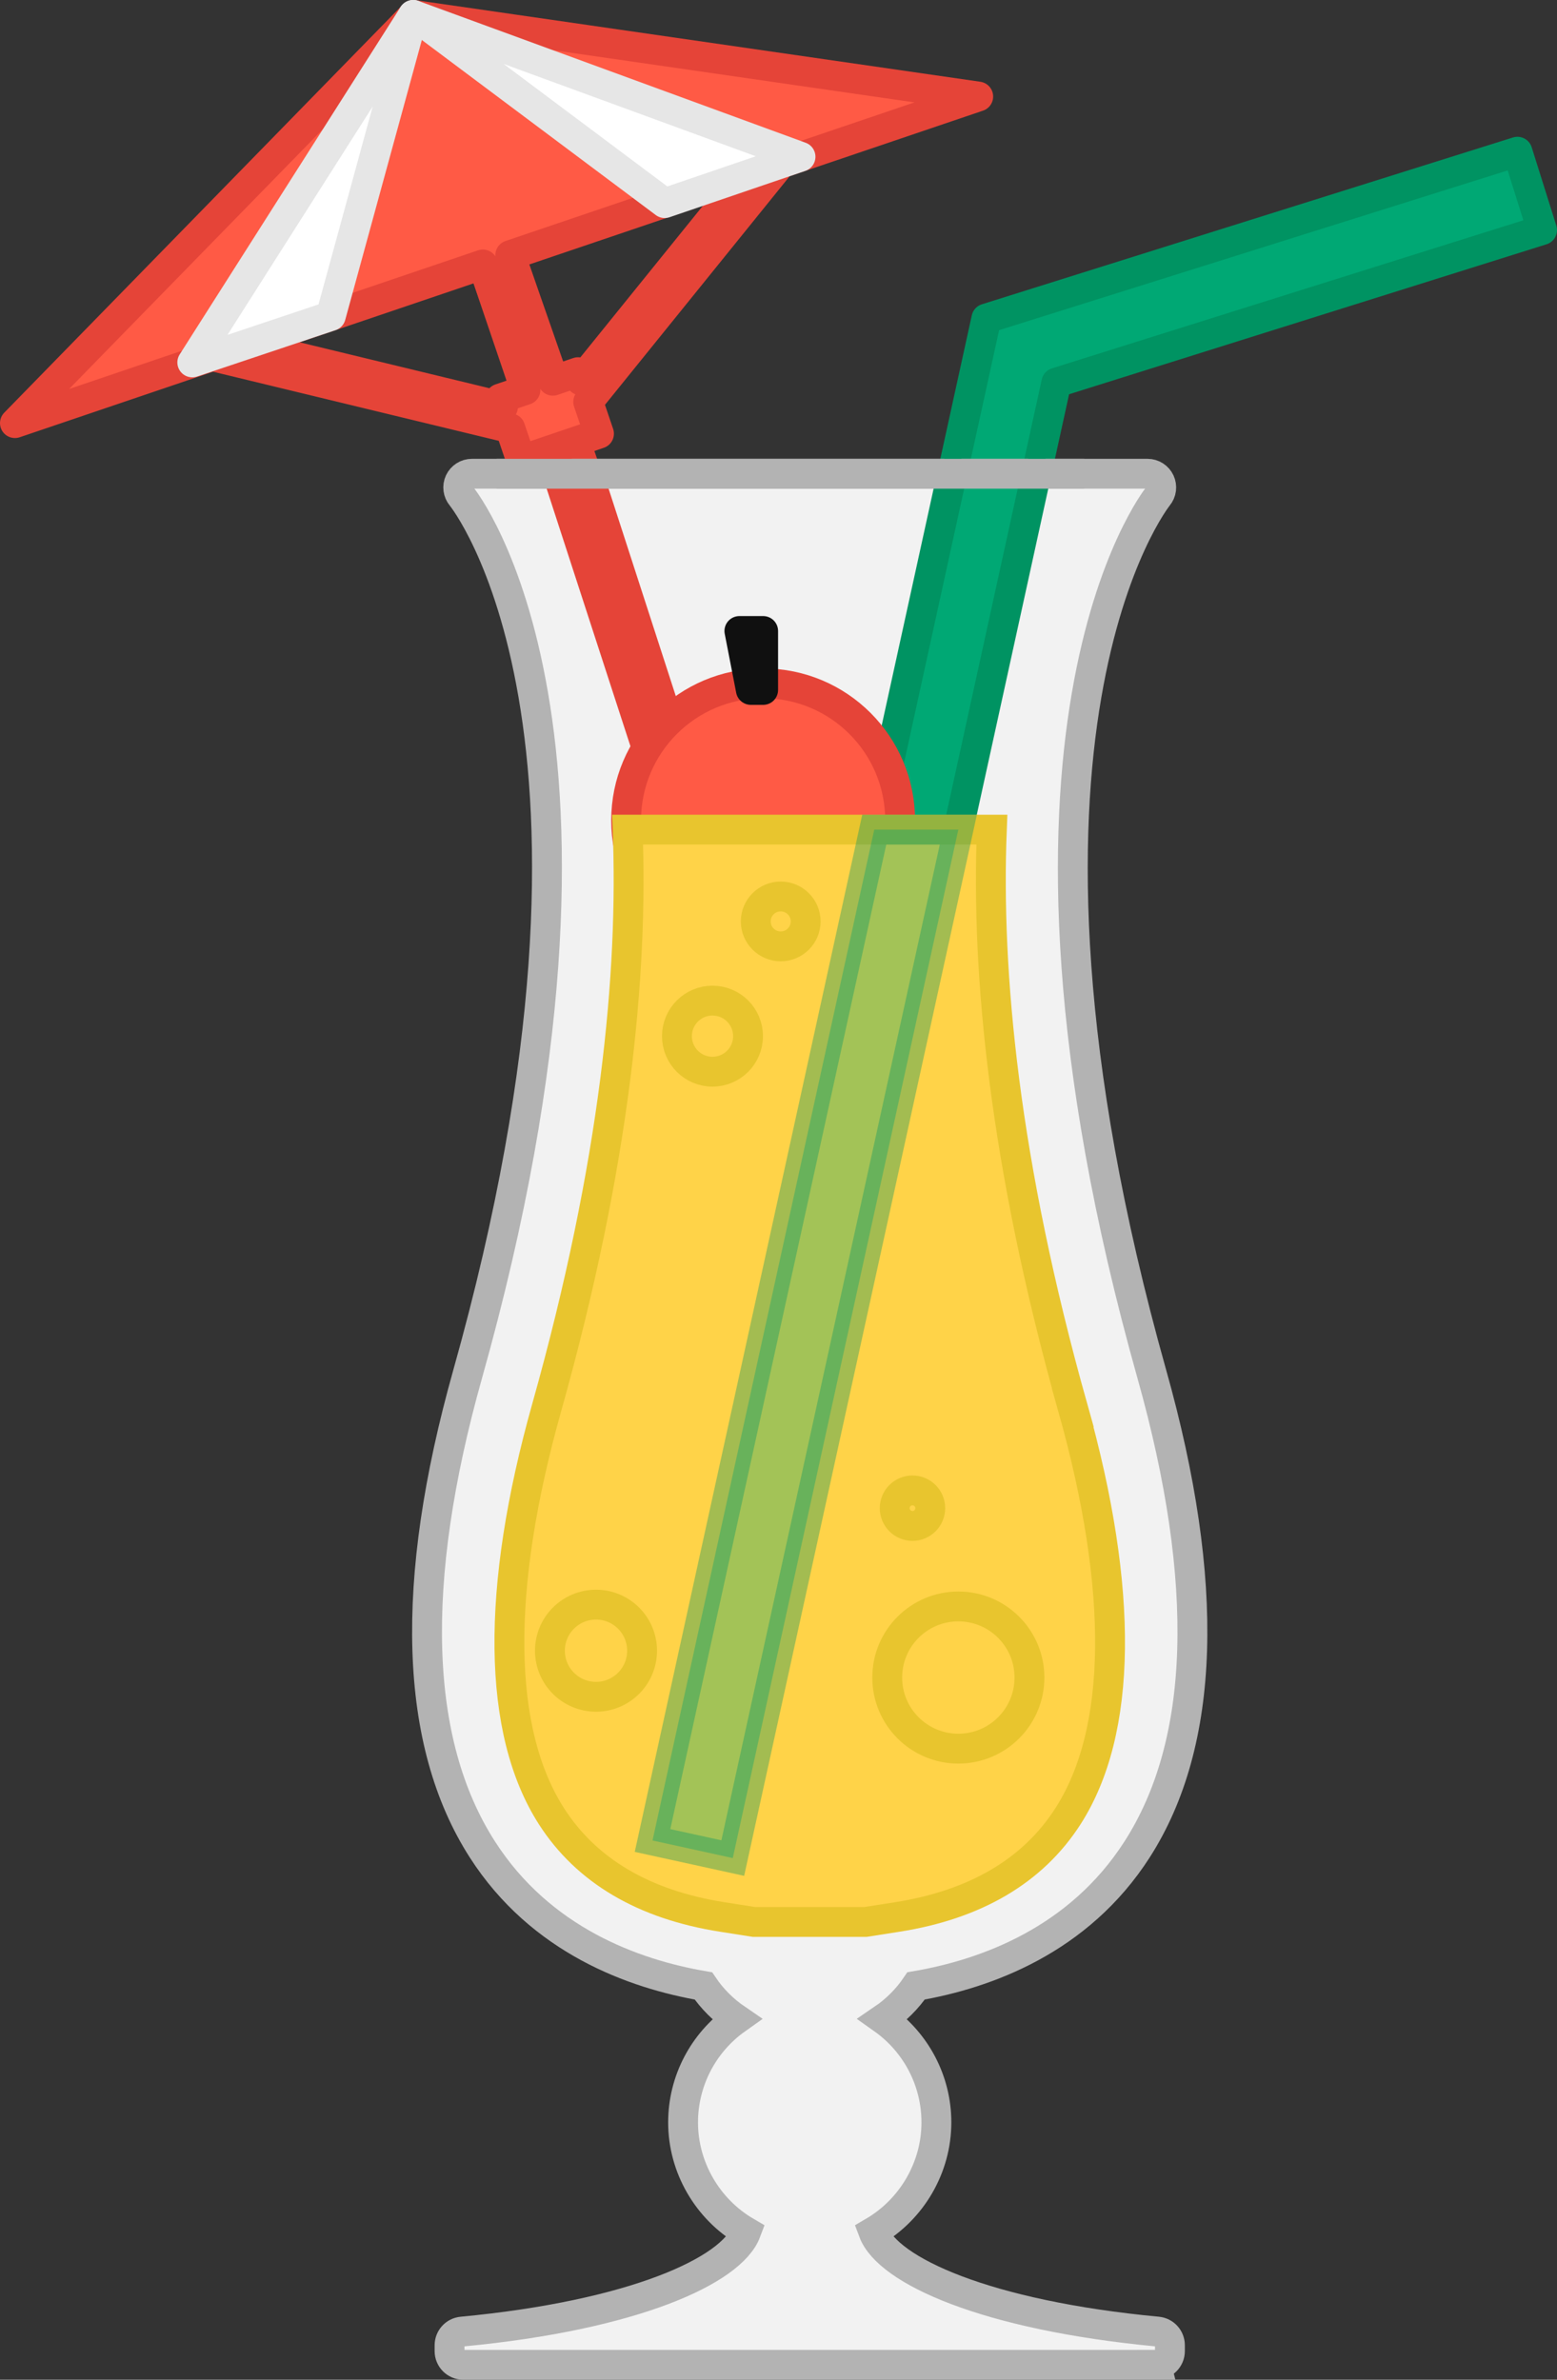 <?xml version="1.0" encoding="UTF-8"?> <svg xmlns="http://www.w3.org/2000/svg" id="_Слой_2" data-name="Слой 2" viewBox="0 0 1147.5 1754.1"><rect x="0" y="0" width="1147.5" height="1754.1" fill="#333333" stroke="none"/> <defs> <style> .cls-1 { fill: #ffd348; } .cls-1, .cls-2, .cls-3, .cls-4, .cls-5, .cls-6, .cls-7, .cls-8 { stroke-width: 22px; } .cls-1, .cls-5, .cls-7, .cls-8 { stroke-miterlimit: 10; } .cls-1, .cls-7 { stroke: #e8c52e; } .cls-2 { fill: #fff; stroke: #e6e6e6; } .cls-2, .cls-3, .cls-4, .cls-6 { stroke-linejoin: round; } .cls-2, .cls-6 { stroke-linecap: round; } .cls-3 { fill: #ff5a45; stroke: #e54438; } .cls-4 { fill: #1d1d1b; stroke: #101010; } .cls-5 { fill: #f2f2f2; stroke: #b3b3b3; } .cls-6, .cls-9, .cls-8 { fill: #00a874; } .cls-6, .cls-8 { stroke: #009362; } .cls-10 { fill: #4f5ae0; } .cls-7 { fill: none; } .cls-8 { opacity: .36; } </style> </defs> <g id="_Слой_1-2" data-name="Слой 1"> <g> <g> <g> <polygon class="cls-3" points="376.06 188.08 355.87 194.93 443.74 446.89 463.95 440.06 376.06 188.08"></polygon> <polygon class="cls-6" points="1136.5 169.57 1118.35 111.83 726.95 234.79 480.91 1356.63 540.05 1369.59 778.54 282.02 1136.5 169.57"></polygon> <path class="cls-5" d="M852.14,1743.1H341.41c-5.58,0-10.09-4.53-10.09-10.08v-4.35c0-5.19,3.96-9.56,9.13-10.04,126.63-12,198.71-44.97,209.43-73.58-28.44-16.61-46.45-47.45-46.45-80.63,0-30.66,15.01-58.87,39.4-76.15-9.63-6.57-17.98-14.89-24.43-24.44-51.51-8.85-119.91-33.59-162.88-100.58-50.46-78.62-54.13-196.46-10.9-350.27,133.55-475.08-3.15-645.54-4.56-647.19-2.5-3.01-3.07-7.22-1.4-10.77,1.65-3.54,5.23-5.82,9.13-5.82h497.96c3.92,0,7.44,2.28,9.12,5.81,1.65,3.53,1.13,7.72-1.36,10.73-1.39,1.7-137.64,173.86-4.59,647.24,43.22,153.79,39.55,271.64-10.89,350.25-42.98,67-111.39,91.75-162.87,100.59-6.47,9.55-14.81,17.88-24.46,24.44,24.4,17.28,39.42,45.49,39.42,76.15,0,33.18-18,64-46.45,80.63,10.7,28.61,82.77,61.6,209.41,73.58,5.18,.48,9.15,4.85,9.15,10.04v4.35c0,5.54-4.52,10.08-10.09,10.08Z"></path> <polygon class="cls-9" points="757.46 377.72 695.49 377.72 700.97 353.33 761.71 353.33 757.46 377.72"></polygon> <polyline class="cls-6" points="702.22 347.02 480.91 1356.63 540.05 1369.59 764.19 347.02"></polyline> <g> <g> <polygon class="cls-10" points="439.25 366.69 416.25 368.59 412 353.8 435.62 353.8 439.25 366.69"></polygon> <path class="cls-3" d="M410.89,349.21l73.19,225.07c4.72-6.71,10.2-12.87,16.3-18.35l-66.98-206.72"></path> <path class="cls-3" d="M663.39,604.66c0-55.77-45.2-100.96-100.96-100.96s-100.97,45.19-100.97,100.96,45.2,100.96,100.97,100.96,100.96-45.19,100.96-100.96Z"></path> <polygon class="cls-4" points="562.44 508.55 553.37 508.55 544.92 465.11 562.44 465.11 562.44 508.55"></polygon> </g> <path class="cls-1" d="M790.64,1037.58c-50.67-180.26-63.85-320.12-59.66-426.06H462.55c4.18,105.94-8.99,245.8-59.66,426.06-37.81,134.5-36.55,238.65,3.56,301.21,25.78,40.17,68.11,65.14,125.86,74.22l23.3,3.66h82.31l23.3-3.66c57.73-9.08,100.08-34.05,125.85-74.23,40.13-62.54,41.36-166.7,3.56-301.2Z"></path> <path class="cls-3" d="M384.01,339.12l57.44-19.46-7.95-23.46,141.95-175.72,145.49-49.33L304.77,11,11,311.88l145.51-49.33,219.54,53.12,7.96,23.45Zm166.5-210.17l-122.39,151.48-2.06-6.11-18.62,6.32-31.38-92.56,174.44-59.14ZM181.43,254.08l174.43-59.15,31.38,92.53-18.62,6.33,2.07,6.11-189.26-45.82Z"></path> </g> <polygon class="cls-8" points="706.29 611.52 644.32 611.52 480.91 1356.63 540.05 1369.59 706.29 611.52"></polygon> <g> <polygon class="cls-2" points="304.55 11 489.89 149.71 589.98 115.55 304.55 11"></polygon> <polygon class="cls-2" points="243.81 232.93 304.55 11 141.71 267.14 243.81 232.93"></polygon> </g> </g> <line class="cls-5" x1="365.97" y1="349.21" x2="799.05" y2="349.21"></line> </g> <circle class="cls-7" cx="575.38" cy="679.18" r="18.39"></circle> <circle class="cls-7" cx="706.29" cy="1236.52" r="52.41"></circle> <circle class="cls-7" cx="525.1" cy="763.75" r="26.2"></circle> <circle class="cls-7" cx="439.25" cy="1216.74" r="33.96"></circle> <circle class="cls-7" cx="672.49" cy="1111.67" r="13.1"></circle> </g> </g> </svg> 